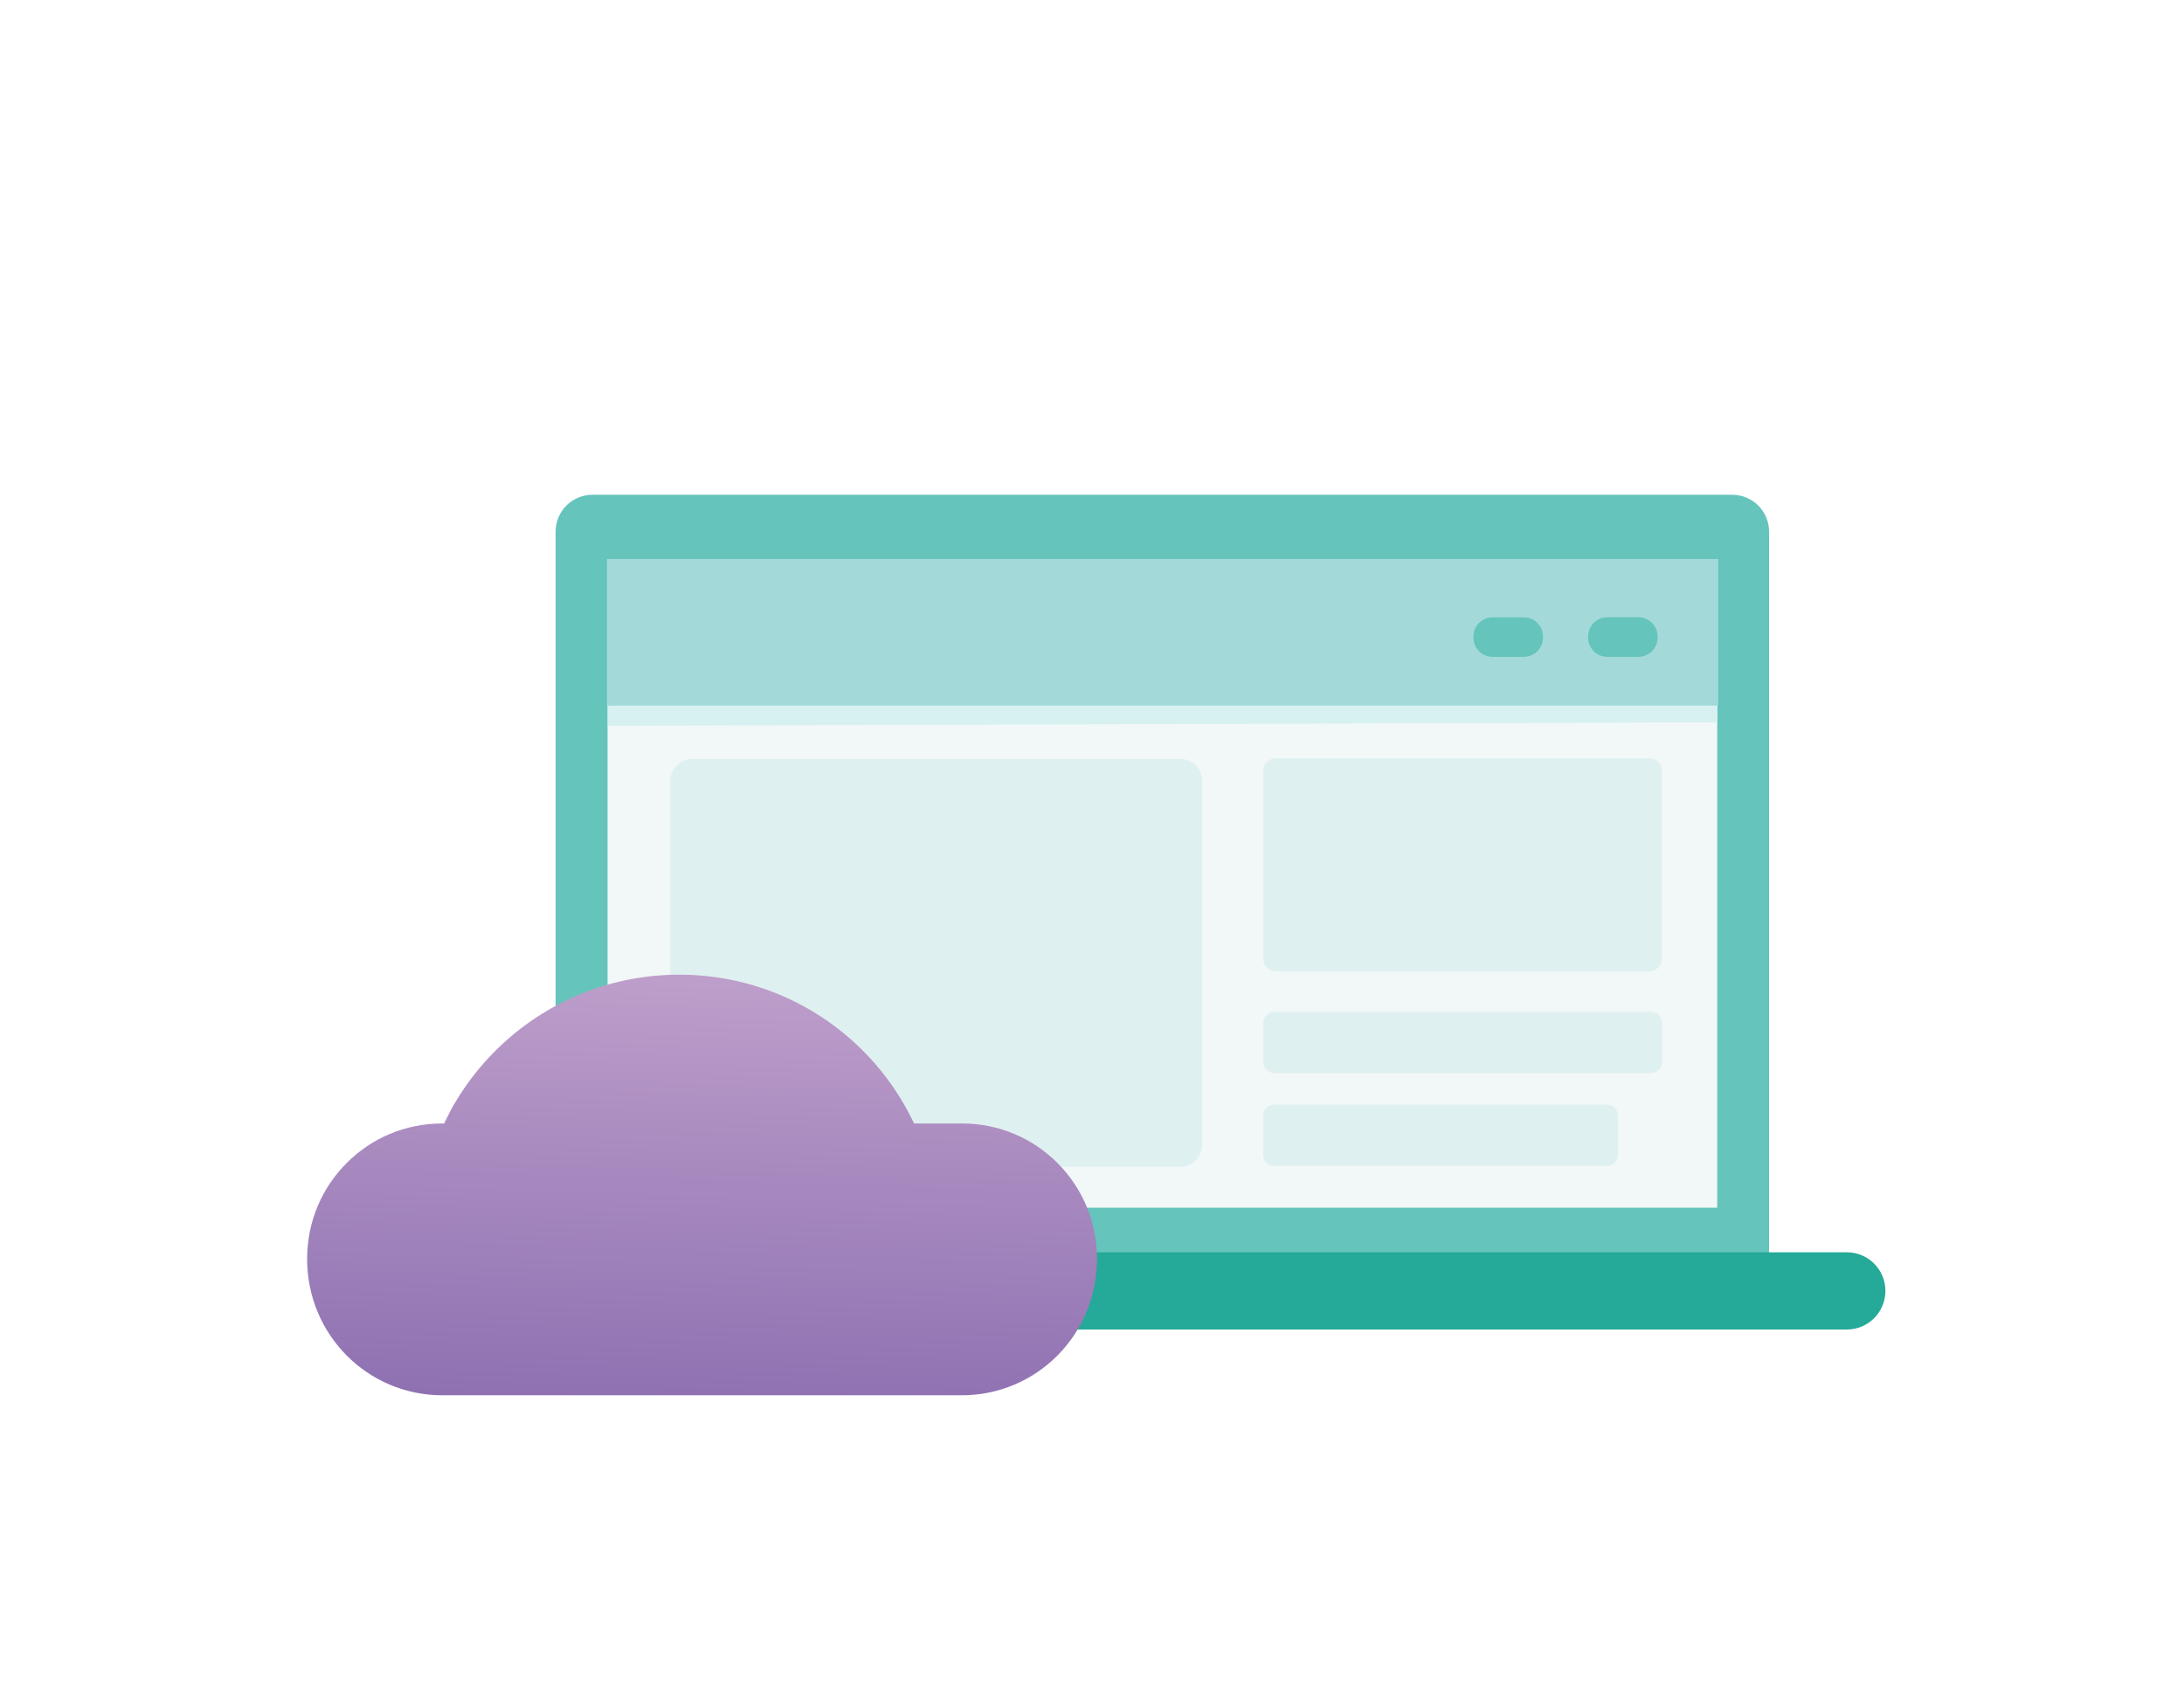 <svg width="256" height="200" viewBox="0 0 256 200" fill="none" xmlns="http://www.w3.org/2000/svg">
<rect width="256" height="200" fill="white"/>
<path d="M69.459 58H203.049C204.193 58 205.291 58.455 206.1 59.264C206.909 60.073 207.364 61.171 207.364 62.316V149.29H65.127V62.316C65.127 61.748 65.239 61.185 65.457 60.66C65.675 60.136 65.994 59.659 66.397 59.258C66.799 58.857 67.277 58.54 67.802 58.324C68.328 58.108 68.891 57.998 69.459 58Z" fill="#65C4BC"/>
<path d="M201.289 65.693H71.215V141.572H201.289V65.693Z" fill="#F2F7F7"/>
<path d="M216.481 146.801H56.068C53.573 146.801 51.551 148.823 51.551 151.318V151.335C51.551 153.83 53.573 155.852 56.068 155.852H216.481C218.976 155.852 220.999 153.83 220.999 151.335V151.318C220.999 148.823 218.976 146.801 216.481 146.801Z" fill="#25A998"/>
<path d="M74.828 67.304L197.62 66.897C198.585 66.894 199.511 67.274 200.195 67.954C200.88 68.634 201.266 69.557 201.269 70.522L201.316 84.665L71.25 85.096L71.204 70.953C71.2 69.989 71.58 69.062 72.26 68.378C72.94 67.694 73.864 67.308 74.828 67.304Z" fill="#D7F1F1"/>
<path d="M138.34 88.969H81.146C79.727 88.969 78.576 90.119 78.576 91.539V134.202C78.576 135.621 79.727 136.772 81.146 136.772H138.34C139.759 136.772 140.91 135.621 140.91 134.202V91.539C140.91 90.119 139.759 88.969 138.34 88.969Z" fill="#DFF0F0"/>
<path d="M193.311 88.881H149.573C148.743 88.881 148.07 89.554 148.07 90.384V112.366C148.07 113.196 148.743 113.869 149.573 113.869H193.311C194.141 113.869 194.814 113.196 194.814 112.366V90.384C194.814 89.554 194.141 88.881 193.311 88.881Z" fill="#DFF0F0"/>
<path d="M193.505 118.629H149.403C148.667 118.629 148.07 119.226 148.07 119.962V124.472C148.07 125.208 148.667 125.805 149.403 125.805H193.505C194.241 125.805 194.838 125.208 194.838 124.472V119.962C194.838 119.226 194.241 118.629 193.505 118.629Z" fill="#DFF0F0"/>
<path d="M188.373 129.5H149.339C148.643 129.5 148.078 130.064 148.078 130.761V135.416C148.078 136.112 148.643 136.677 149.339 136.677H188.373C189.07 136.677 189.634 136.112 189.634 135.416V130.761C189.634 130.064 189.07 129.5 188.373 129.5Z" fill="#DFF0F0"/>
<path d="M201.399 65.523H71.147V82.721H201.399V65.523Z" fill="#A3DAD9"/>
<path d="M180.859 74.755L180.859 74.61C180.858 73.369 179.852 72.364 178.611 72.365L174.958 72.366C173.717 72.367 172.712 73.373 172.712 74.614L172.712 74.76C172.713 76.001 173.719 77.006 174.96 77.005L178.613 77.003C179.854 77.003 180.859 75.996 180.859 74.755Z" fill="#65C4BC"/>
<path d="M194.298 74.748L194.298 74.602C194.297 73.361 193.291 72.356 192.05 72.357L188.397 72.359C187.156 72.359 186.151 73.366 186.151 74.606L186.151 74.752C186.152 75.993 187.158 76.998 188.399 76.997L192.052 76.996C193.293 76.995 194.298 75.989 194.298 74.748Z" fill="#65C4BC"/>
<path fill-rule="evenodd" clip-rule="evenodd" d="M107.139 131.699H112.735C117.154 131.699 121.082 133.458 123.958 136.342C126.834 139.225 128.587 143.164 128.587 147.596C128.587 156.458 121.503 163.563 112.735 163.563H93.176C93.126 163.563 93.075 163.563 93.025 163.563H55.429C55.429 163.563 55.428 163.563 55.428 163.563H51.852C43.084 163.563 36 156.458 36 147.596C36 143.164 37.754 139.225 40.629 136.342C43.505 133.458 47.433 131.699 51.852 131.699H52.062C52.146 131.532 52.229 131.361 52.313 131.19C52.653 130.498 53.001 129.788 53.395 129.168C58.725 120.235 68.475 114.256 79.628 114.256C91.807 114.256 102.28 121.376 107.139 131.699Z" fill="url(#paint0_linear_6004_42785)"/>
<defs>
<linearGradient id="paint0_linear_6004_42785" x1="82.293" y1="114.256" x2="80" y2="180.999" gradientUnits="userSpaceOnUse">
<stop stop-color="#BE9ECA"/>
<stop offset="1" stop-color="#7F62AA"/>
</linearGradient>
</defs>
</svg>
